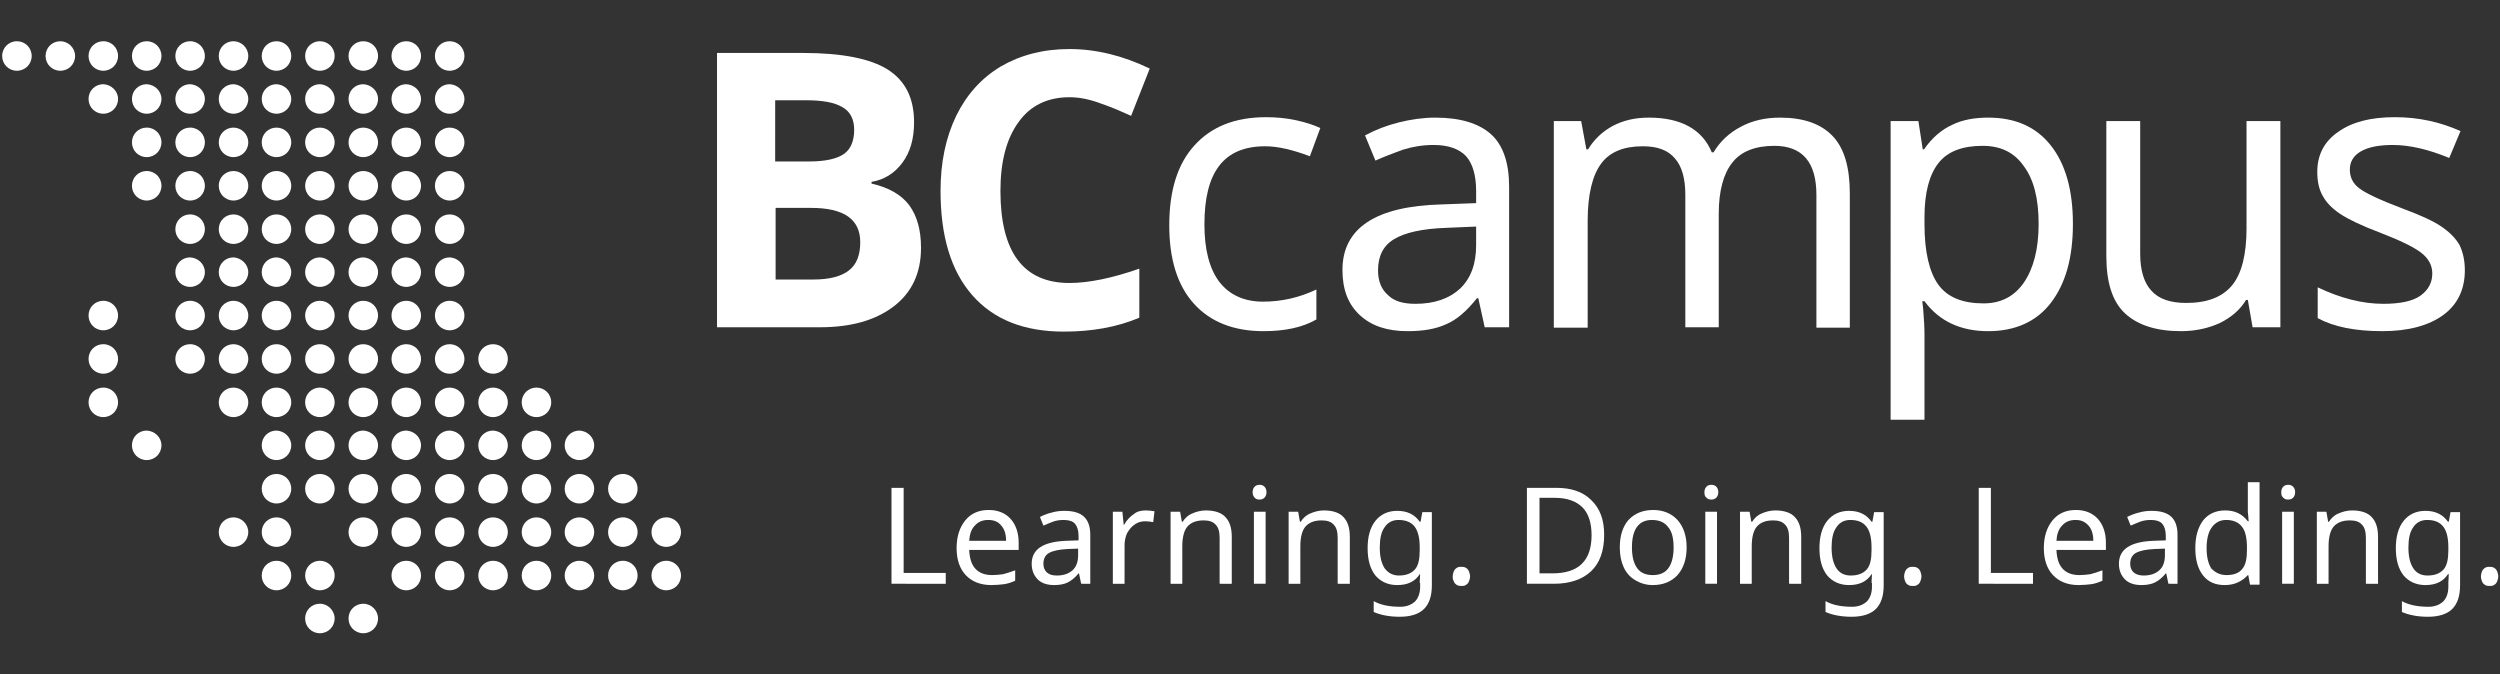 <?xml version="1.0" encoding="utf-8"?>
<!-- Generator: Adobe Illustrator 28.2.0, SVG Export Plug-In . SVG Version: 6.00 Build 0)  -->
<svg version="1.1" id="Layer_1" xmlns="http://www.w3.org/2000/svg" xmlns:xlink="http://www.w3.org/1999/xlink" x="0px" y="0px"
	 viewBox="0 0 576 155.4" style="enable-background:new 0 0 576 155.4;" xml:space="preserve">
<rect x="0" y="0" width="576" height="155.4" fill="#333333" stroke="none"/>
<style type="text/css">
	.st0{fill:#FFFFFF;}
</style>
<g>
	<g>
		<path class="st0" d="M27.2,22.8c0,1.9-1.5,3.4-3.4,3.4c-1.9,0-3.4-1.5-3.4-3.4c0-1.9,1.5-3.4,3.4-3.4C25.7,19.5,27.2,21,27.2,22.8
			"/>
		<path class="st0" d="M37.2,32.8c0,1.9-1.5,3.4-3.4,3.4c-1.9,0-3.4-1.5-3.4-3.4c0-1.9,1.5-3.4,3.4-3.4
			C35.7,29.4,37.2,30.9,37.2,32.8"/>
		<path class="st0" d="M47.2,72.7c0,1.9-1.5,3.4-3.4,3.4c-1.9,0-3.4-1.5-3.4-3.4c0-1.9,1.5-3.4,3.4-3.4
			C45.7,69.3,47.2,70.8,47.2,72.7"/>
		<path class="st0" d="M47.2,42.8c0,1.9-1.5,3.4-3.4,3.4c-1.9,0-3.4-1.5-3.4-3.4c0-1.9,1.5-3.4,3.4-3.4
			C45.7,39.4,47.2,40.9,47.2,42.8"/>
		<path class="st0" d="M47.2,12.9c0,1.9-1.5,3.4-3.4,3.4c-1.9,0-3.4-1.5-3.4-3.4c0-1.9,1.5-3.4,3.4-3.4C45.7,9.5,47.2,11,47.2,12.9"
			/>
		<path class="st0" d="M67.1,132.6c0,1.9-1.5,3.4-3.4,3.4c-1.9,0-3.4-1.5-3.4-3.4c0-1.9,1.5-3.4,3.4-3.4
			C65.6,129.2,67.1,130.7,67.1,132.6"/>
		<path class="st0" d="M67.1,112.6c0,1.9-1.5,3.4-3.4,3.4c-1.9,0-3.4-1.5-3.4-3.4s1.5-3.4,3.4-3.4C65.6,109.2,67.1,110.7,67.1,112.6
			"/>
		<path class="st0" d="M67.1,72.7c0,1.9-1.5,3.4-3.4,3.4c-1.9,0-3.4-1.5-3.4-3.4c0-1.9,1.5-3.4,3.4-3.4
			C65.6,69.3,67.1,70.8,67.1,72.7"/>
		<path class="st0" d="M67.1,52.8c0,1.9-1.5,3.4-3.4,3.4c-1.9,0-3.4-1.5-3.4-3.4c0-1.9,1.5-3.4,3.4-3.4
			C65.6,49.4,67.1,50.9,67.1,52.8"/>
		<path class="st0" d="M67.1,32.8c0,1.9-1.5,3.4-3.4,3.4c-1.9,0-3.4-1.5-3.4-3.4c0-1.9,1.5-3.4,3.4-3.4
			C65.6,29.4,67.1,30.9,67.1,32.8"/>
		<path class="st0" d="M67.1,22.8c0,1.9-1.5,3.4-3.4,3.4c-1.9,0-3.4-1.5-3.4-3.4c0-1.9,1.5-3.4,3.4-3.4C65.6,19.5,67.1,21,67.1,22.8
			"/>
		<path class="st0" d="M77.1,82.7c0,1.9-1.5,3.4-3.4,3.4c-1.9,0-3.4-1.5-3.4-3.4c0-1.9,1.5-3.4,3.4-3.4
			C75.6,79.3,77.1,80.8,77.1,82.7"/>
		<path class="st0" d="M77.1,42.8c0,1.9-1.5,3.4-3.4,3.4c-1.9,0-3.4-1.5-3.4-3.4c0-1.9,1.5-3.4,3.4-3.4
			C75.6,39.4,77.1,40.9,77.1,42.8"/>
		<path class="st0" d="M87.1,122.6c0,1.9-1.5,3.4-3.4,3.4c-1.9,0-3.4-1.5-3.4-3.4c0-1.9,1.5-3.4,3.4-3.4
			C85.6,119.2,87.1,120.7,87.1,122.6"/>
		<path class="st0" d="M87.1,72.7c0,1.9-1.5,3.4-3.4,3.4c-1.9,0-3.4-1.5-3.4-3.4c0-1.9,1.5-3.4,3.4-3.4
			C85.6,69.3,87.1,70.8,87.1,72.7"/>
		<path class="st0" d="M87.1,22.8c0,1.9-1.5,3.4-3.4,3.4c-1.9,0-3.4-1.5-3.4-3.4c0-1.9,1.5-3.4,3.4-3.4C85.6,19.5,87.1,21,87.1,22.8
			"/>
		<path class="st0" d="M87.1,12.9c0,1.9-1.5,3.4-3.4,3.4c-1.9,0-3.4-1.5-3.4-3.4c0-1.9,1.5-3.4,3.4-3.4C85.6,9.5,87.1,11,87.1,12.9"
			/>
		<path class="st0" d="M97,52.8c0,1.9-1.5,3.4-3.4,3.4c-1.9,0-3.4-1.5-3.4-3.4c0-1.9,1.5-3.4,3.4-3.4C95.5,49.4,97,50.9,97,52.8"/>
		<path class="st0" d="M107,132.6c0,1.9-1.5,3.4-3.4,3.4c-1.9,0-3.4-1.5-3.4-3.4c0-1.9,1.5-3.4,3.4-3.4
			C105.5,129.2,107,130.7,107,132.6"/>
		<path class="st0" d="M107,112.6c0,1.9-1.5,3.4-3.4,3.4c-1.9,0-3.4-1.5-3.4-3.4s1.5-3.4,3.4-3.4C105.5,109.2,107,110.7,107,112.6"
			/>
		<path class="st0" d="M107,82.7c0,1.9-1.5,3.4-3.4,3.4c-1.9,0-3.4-1.5-3.4-3.4c0-1.9,1.5-3.4,3.4-3.4C105.5,79.3,107,80.8,107,82.7
			"/>
		<path class="st0" d="M107,22.8c0,1.9-1.5,3.4-3.4,3.4c-1.9,0-3.4-1.5-3.4-3.4c0-1.9,1.5-3.4,3.4-3.4C105.5,19.5,107,21,107,22.8"
			/>
		<path class="st0" d="M127,92.7c0,1.9-1.5,3.4-3.4,3.4c-1.9,0-3.4-1.5-3.4-3.4c0-1.9,1.5-3.4,3.4-3.4C125.5,89.3,127,90.8,127,92.7
			"/>
		<path class="st0" d="M136.9,132.6c0,1.9-1.5,3.4-3.4,3.4c-1.9,0-3.4-1.5-3.4-3.4c0-1.9,1.5-3.4,3.4-3.4
			C135.4,129.2,136.9,130.7,136.9,132.6"/>
		<path class="st0" d="M136.9,122.6c0,1.9-1.5,3.4-3.4,3.4c-1.9,0-3.4-1.5-3.4-3.4c0-1.9,1.5-3.4,3.4-3.4
			C135.4,119.2,136.9,120.7,136.9,122.6"/>
		<path class="st0" d="M146.9,112.6c0,1.9-1.5,3.4-3.4,3.4c-1.9,0-3.4-1.5-3.4-3.4s1.5-3.4,3.4-3.4
			C145.4,109.2,146.9,110.7,146.9,112.6"/>
		<path class="st0" d="M17.3,12.9c0,1.9-1.5,3.4-3.4,3.4c-1.9,0-3.4-1.5-3.4-3.4c0-1.9,1.5-3.4,3.4-3.4C15.7,9.5,17.3,11,17.3,12.9"
			/>
		<path class="st0" d="M37.2,42.8c0,1.9-1.5,3.4-3.4,3.4c-1.9,0-3.4-1.5-3.4-3.4c0-1.9,1.5-3.4,3.4-3.4
			C35.7,39.4,37.2,40.9,37.2,42.8"/>
		<path class="st0" d="M37.2,22.8c0,1.9-1.5,3.4-3.4,3.4c-1.9,0-3.4-1.5-3.4-3.4c0-1.9,1.5-3.4,3.4-3.4C35.7,19.5,37.2,21,37.2,22.8
			"/>
		<path class="st0" d="M47.2,52.8c0,1.9-1.5,3.4-3.4,3.4c-1.9,0-3.4-1.5-3.4-3.4c0-1.9,1.5-3.4,3.4-3.4
			C45.7,49.4,47.2,50.9,47.2,52.8"/>
		<path class="st0" d="M47.2,22.8c0,1.9-1.5,3.4-3.4,3.4c-1.9,0-3.4-1.5-3.4-3.4c0-1.9,1.5-3.4,3.4-3.4C45.7,19.5,47.2,21,47.2,22.8
			"/>
		<path class="st0" d="M57.2,72.7c0,1.9-1.5,3.4-3.4,3.4c-1.9,0-3.4-1.5-3.4-3.4c0-1.9,1.5-3.4,3.4-3.4
			C55.6,69.3,57.2,70.8,57.2,72.7"/>
		<path class="st0" d="M57.2,52.8c0,1.9-1.5,3.4-3.4,3.4c-1.9,0-3.4-1.5-3.4-3.4c0-1.9,1.5-3.4,3.4-3.4
			C55.6,49.4,57.2,50.9,57.2,52.8"/>
		<path class="st0" d="M57.2,42.8c0,1.9-1.5,3.4-3.4,3.4c-1.9,0-3.4-1.5-3.4-3.4c0-1.9,1.5-3.4,3.4-3.4
			C55.6,39.4,57.2,40.9,57.2,42.8"/>
		<path class="st0" d="M57.2,32.8c0,1.9-1.5,3.4-3.4,3.4c-1.9,0-3.4-1.5-3.4-3.4c0-1.9,1.5-3.4,3.4-3.4
			C55.6,29.4,57.2,30.9,57.2,32.8"/>
		<path class="st0" d="M57.2,12.9c0,1.9-1.5,3.4-3.4,3.4c-1.9,0-3.4-1.5-3.4-3.4c0-1.9,1.5-3.4,3.4-3.4C55.6,9.5,57.2,11,57.2,12.9"
			/>
		<path class="st0" d="M67.1,102.6c0,1.9-1.5,3.4-3.4,3.4c-1.9,0-3.4-1.5-3.4-3.4c0-1.9,1.5-3.4,3.4-3.4
			C65.6,99.3,67.1,100.8,67.1,102.6"/>
		<path class="st0" d="M67.1,92.7c0,1.9-1.5,3.4-3.4,3.4c-1.9,0-3.4-1.5-3.4-3.4c0-1.9,1.5-3.4,3.4-3.4
			C65.6,89.3,67.1,90.8,67.1,92.7"/>
		<path class="st0" d="M67.1,82.7c0,1.9-1.5,3.4-3.4,3.4c-1.9,0-3.4-1.5-3.4-3.4c0-1.9,1.5-3.4,3.4-3.4
			C65.6,79.3,67.1,80.8,67.1,82.7"/>
		<path class="st0" d="M77.1,112.6c0,1.9-1.5,3.4-3.4,3.4c-1.9,0-3.4-1.5-3.4-3.4s1.5-3.4,3.4-3.4C75.6,109.2,77.1,110.7,77.1,112.6
			"/>
		<path class="st0" d="M77.1,102.6c0,1.9-1.5,3.4-3.4,3.4c-1.9,0-3.4-1.5-3.4-3.4c0-1.9,1.5-3.4,3.4-3.4
			C75.6,99.3,77.1,100.8,77.1,102.6"/>
		<path class="st0" d="M77.1,62.7c0,1.9-1.5,3.4-3.4,3.4c-1.9,0-3.4-1.5-3.4-3.4c0-1.9,1.5-3.4,3.4-3.4
			C75.6,59.4,77.1,60.9,77.1,62.7"/>
		<path class="st0" d="M77.1,52.8c0,1.9-1.5,3.4-3.4,3.4c-1.9,0-3.4-1.5-3.4-3.4c0-1.9,1.5-3.4,3.4-3.4
			C75.6,49.4,77.1,50.9,77.1,52.8"/>
		<path class="st0" d="M77.1,22.8c0,1.9-1.5,3.4-3.4,3.4c-1.9,0-3.4-1.5-3.4-3.4c0-1.9,1.5-3.4,3.4-3.4C75.6,19.5,77.1,21,77.1,22.8
			"/>
		<path class="st0" d="M87.1,92.7c0,1.9-1.5,3.4-3.4,3.4c-1.9,0-3.4-1.5-3.4-3.4c0-1.9,1.5-3.4,3.4-3.4
			C85.6,89.3,87.1,90.8,87.1,92.7"/>
		<path class="st0" d="M87.1,62.7c0,1.9-1.5,3.4-3.4,3.4c-1.9,0-3.4-1.5-3.4-3.4c0-1.9,1.5-3.4,3.4-3.4
			C85.6,59.4,87.1,60.9,87.1,62.7"/>
		<path class="st0" d="M97,112.6c0,1.9-1.5,3.4-3.4,3.4c-1.9,0-3.4-1.5-3.4-3.4s1.5-3.4,3.4-3.4C95.5,109.2,97,110.7,97,112.6"/>
		<path class="st0" d="M97,92.7c0,1.9-1.5,3.4-3.4,3.4c-1.9,0-3.4-1.5-3.4-3.4c0-1.9,1.5-3.4,3.4-3.4C95.5,89.3,97,90.8,97,92.7"/>
		<path class="st0" d="M97,82.7c0,1.9-1.5,3.4-3.4,3.4c-1.9,0-3.4-1.5-3.4-3.4c0-1.9,1.5-3.4,3.4-3.4C95.5,79.3,97,80.8,97,82.7"/>
		<path class="st0" d="M97,72.7c0,1.9-1.5,3.4-3.4,3.4c-1.9,0-3.4-1.5-3.4-3.4c0-1.9,1.5-3.4,3.4-3.4C95.5,69.3,97,70.8,97,72.7"/>
		<path class="st0" d="M97,42.8c0,1.9-1.5,3.4-3.4,3.4c-1.9,0-3.4-1.5-3.4-3.4c0-1.9,1.5-3.4,3.4-3.4C95.5,39.4,97,40.9,97,42.8"/>
		<path class="st0" d="M97,32.8c0,1.9-1.5,3.4-3.4,3.4c-1.9,0-3.4-1.5-3.4-3.4c0-1.9,1.5-3.4,3.4-3.4C95.5,29.4,97,30.9,97,32.8"/>
		<path class="st0" d="M97,12.9c0,1.9-1.5,3.4-3.4,3.4c-1.9,0-3.4-1.5-3.4-3.4c0-1.9,1.5-3.4,3.4-3.4C95.5,9.5,97,11,97,12.9"/>
		<path class="st0" d="M107,92.7c0,1.9-1.5,3.4-3.4,3.4c-1.9,0-3.4-1.5-3.4-3.4c0-1.9,1.5-3.4,3.4-3.4C105.5,89.3,107,90.8,107,92.7
			"/>
		<path class="st0" d="M107,62.7c0,1.9-1.5,3.4-3.4,3.4c-1.9,0-3.4-1.5-3.4-3.4c0-1.9,1.5-3.4,3.4-3.4C105.5,59.4,107,60.9,107,62.7
			"/>
		<path class="st0" d="M107,52.8c0,1.9-1.5,3.4-3.4,3.4c-1.9,0-3.4-1.5-3.4-3.4c0-1.9,1.5-3.4,3.4-3.4C105.5,49.4,107,50.9,107,52.8
			"/>
		<path class="st0" d="M107,32.8c0,1.9-1.5,3.4-3.4,3.4c-1.9,0-3.4-1.5-3.4-3.4c0-1.9,1.5-3.4,3.4-3.4C105.5,29.4,107,30.9,107,32.8
			"/>
		<path class="st0" d="M117,122.6c0,1.9-1.5,3.4-3.4,3.4c-1.9,0-3.4-1.5-3.4-3.4c0-1.9,1.5-3.4,3.4-3.4
			C115.5,119.2,117,120.7,117,122.6"/>
		<path class="st0" d="M117,92.7c0,1.9-1.5,3.4-3.4,3.4c-1.9,0-3.4-1.5-3.4-3.4c0-1.9,1.5-3.4,3.4-3.4C115.5,89.3,117,90.8,117,92.7
			"/>
		<path class="st0" d="M127,122.6c0,1.9-1.5,3.4-3.4,3.4c-1.9,0-3.4-1.5-3.4-3.4c0-1.9,1.5-3.4,3.4-3.4
			C125.5,119.2,127,120.7,127,122.6"/>
		<path class="st0" d="M136.9,112.6c0,1.9-1.5,3.4-3.4,3.4c-1.9,0-3.4-1.5-3.4-3.4s1.5-3.4,3.4-3.4
			C135.4,109.2,136.9,110.7,136.9,112.6"/>
		<path class="st0" d="M146.9,132.6c0,1.9-1.5,3.4-3.4,3.4c-1.9,0-3.4-1.5-3.4-3.4c0-1.9,1.5-3.4,3.4-3.4
			C145.4,129.2,146.9,130.7,146.9,132.6"/>
		<path class="st0" d="M156.9,122.6c0,1.9-1.5,3.4-3.4,3.4c-1.9,0-3.4-1.5-3.4-3.4c0-1.9,1.5-3.4,3.4-3.4
			C155.4,119.2,156.9,120.7,156.9,122.6"/>
		<path class="st0" d="M27.2,92.7c0,1.9-1.5,3.4-3.4,3.4c-1.9,0-3.4-1.5-3.4-3.4c0-1.9,1.5-3.4,3.4-3.4
			C25.7,89.3,27.2,90.8,27.2,92.7"/>
		<path class="st0" d="M27.2,82.7c0,1.9-1.5,3.4-3.4,3.4c-1.9,0-3.4-1.5-3.4-3.4c0-1.9,1.5-3.4,3.4-3.4
			C25.7,79.3,27.2,80.8,27.2,82.7"/>
		<path class="st0" d="M27.2,12.9c0,1.9-1.5,3.4-3.4,3.4c-1.9,0-3.4-1.5-3.4-3.4c0-1.9,1.5-3.4,3.4-3.4C25.7,9.5,27.2,11,27.2,12.9"
			/>
		<path class="st0" d="M47.2,32.8c0,1.9-1.5,3.4-3.4,3.4c-1.9,0-3.4-1.5-3.4-3.4c0-1.9,1.5-3.4,3.4-3.4
			C45.7,29.4,47.2,30.9,47.2,32.8"/>
		<path class="st0" d="M57.2,82.7c0,1.9-1.5,3.4-3.4,3.4c-1.9,0-3.4-1.5-3.4-3.4c0-1.9,1.5-3.4,3.4-3.4
			C55.6,79.3,57.2,80.8,57.2,82.7"/>
		<path class="st0" d="M57.2,62.7c0,1.9-1.5,3.4-3.4,3.4c-1.9,0-3.4-1.5-3.4-3.4c0-1.9,1.5-3.4,3.4-3.4
			C55.6,59.4,57.2,60.9,57.2,62.7"/>
		<path class="st0" d="M57.2,22.8c0,1.9-1.5,3.4-3.4,3.4c-1.9,0-3.4-1.5-3.4-3.4c0-1.9,1.5-3.4,3.4-3.4C55.6,19.5,57.2,21,57.2,22.8
			"/>
		<path class="st0" d="M77.1,142.5c0,1.9-1.5,3.4-3.4,3.4c-1.9,0-3.4-1.5-3.4-3.4c0-1.9,1.5-3.4,3.4-3.4
			C75.6,139.1,77.1,140.7,77.1,142.5"/>
		<path class="st0" d="M77.1,32.8c0,1.9-1.5,3.4-3.4,3.4c-1.9,0-3.4-1.5-3.4-3.4c0-1.9,1.5-3.4,3.4-3.4
			C75.6,29.4,77.1,30.9,77.1,32.8"/>
		<path class="st0" d="M77.1,12.9c0,1.9-1.5,3.4-3.4,3.4c-1.9,0-3.4-1.5-3.4-3.4c0-1.9,1.5-3.4,3.4-3.4C75.6,9.5,77.1,11,77.1,12.9"
			/>
		<path class="st0" d="M87.1,112.6c0,1.9-1.5,3.4-3.4,3.4c-1.9,0-3.4-1.5-3.4-3.4s1.5-3.4,3.4-3.4C85.6,109.2,87.1,110.7,87.1,112.6
			"/>
		<path class="st0" d="M87.1,82.7c0,1.9-1.5,3.4-3.4,3.4c-1.9,0-3.4-1.5-3.4-3.4c0-1.9,1.5-3.4,3.4-3.4
			C85.6,79.3,87.1,80.8,87.1,82.7"/>
		<path class="st0" d="M87.1,42.8c0,1.9-1.5,3.4-3.4,3.4c-1.9,0-3.4-1.5-3.4-3.4c0-1.9,1.5-3.4,3.4-3.4
			C85.6,39.4,87.1,40.9,87.1,42.8"/>
		<path class="st0" d="M97,102.6c0,1.9-1.5,3.4-3.4,3.4c-1.9,0-3.4-1.5-3.4-3.4c0-1.9,1.5-3.4,3.4-3.4C95.5,99.3,97,100.8,97,102.6"
			/>
		<path class="st0" d="M97,22.8c0,1.9-1.5,3.4-3.4,3.4c-1.9,0-3.4-1.5-3.4-3.4c0-1.9,1.5-3.4,3.4-3.4C95.5,19.5,97,21,97,22.8"/>
		<path class="st0" d="M107,72.7c0,1.9-1.5,3.4-3.4,3.4c-1.9,0-3.4-1.5-3.4-3.4c0-1.9,1.5-3.4,3.4-3.4C105.5,69.3,107,70.8,107,72.7
			"/>
		<path class="st0" d="M107,42.8c0,1.9-1.5,3.4-3.4,3.4c-1.9,0-3.4-1.5-3.4-3.4c0-1.9,1.5-3.4,3.4-3.4C105.5,39.4,107,40.9,107,42.8
			"/>
		<path class="st0" d="M107,12.9c0,1.9-1.5,3.4-3.4,3.4c-1.9,0-3.4-1.5-3.4-3.4c0-1.9,1.5-3.4,3.4-3.4C105.5,9.5,107,11,107,12.9"/>
		<path class="st0" d="M117,132.6c0,1.9-1.5,3.4-3.4,3.4c-1.9,0-3.4-1.5-3.4-3.4c0-1.9,1.5-3.4,3.4-3.4
			C115.5,129.2,117,130.7,117,132.6"/>
		<path class="st0" d="M117,102.6c0,1.9-1.5,3.4-3.4,3.4c-1.9,0-3.4-1.5-3.4-3.4c0-1.9,1.5-3.4,3.4-3.4
			C115.5,99.3,117,100.8,117,102.6"/>
		<path class="st0" d="M136.9,102.6c0,1.9-1.5,3.4-3.4,3.4c-1.9,0-3.4-1.5-3.4-3.4c0-1.9,1.5-3.4,3.4-3.4
			C135.4,99.3,136.9,100.8,136.9,102.6"/>
		<path class="st0" d="M67.1,62.7c0,1.9-1.5,3.4-3.4,3.4c-1.9,0-3.4-1.5-3.4-3.4c0-1.9,1.5-3.4,3.4-3.4
			C65.6,59.4,67.1,60.9,67.1,62.7"/>
		<path class="st0" d="M107,102.6c0,1.9-1.5,3.4-3.4,3.4c-1.9,0-3.4-1.5-3.4-3.4c0-1.9,1.5-3.4,3.4-3.4
			C105.5,99.3,107,100.8,107,102.6"/>
		<path class="st0" d="M77.1,92.7c0,1.9-1.5,3.4-3.4,3.4c-1.9,0-3.4-1.5-3.4-3.4c0-1.9,1.5-3.4,3.4-3.4
			C75.6,89.3,77.1,90.8,77.1,92.7"/>
		<path class="st0" d="M97,132.6c0,1.9-1.5,3.4-3.4,3.4c-1.9,0-3.4-1.5-3.4-3.4c0-1.9,1.5-3.4,3.4-3.4C95.5,129.2,97,130.7,97,132.6
			"/>
		<path class="st0" d="M57.2,122.6c0,1.9-1.5,3.4-3.4,3.4c-1.9,0-3.4-1.5-3.4-3.4c0-1.9,1.5-3.4,3.4-3.4
			C55.6,119.2,57.2,120.7,57.2,122.6"/>
		<path class="st0" d="M87.1,52.8c0,1.9-1.5,3.4-3.4,3.4c-1.9,0-3.4-1.5-3.4-3.4c0-1.9,1.5-3.4,3.4-3.4
			C85.6,49.4,87.1,50.9,87.1,52.8"/>
		<path class="st0" d="M87.1,142.5c0,1.9-1.5,3.4-3.4,3.4c-1.9,0-3.4-1.5-3.4-3.4c0-1.9,1.5-3.4,3.4-3.4
			C85.6,139.1,87.1,140.7,87.1,142.5"/>
		<path class="st0" d="M146.9,122.6c0,1.9-1.5,3.4-3.4,3.4c-1.9,0-3.4-1.5-3.4-3.4c0-1.9,1.5-3.4,3.4-3.4
			C145.4,119.2,146.9,120.7,146.9,122.6"/>
		<path class="st0" d="M57.2,92.7c0,1.9-1.5,3.4-3.4,3.4c-1.9,0-3.4-1.5-3.4-3.4c0-1.9,1.5-3.4,3.4-3.4
			C55.6,89.3,57.2,90.8,57.2,92.7"/>
		<path class="st0" d="M87.1,32.8c0,1.9-1.5,3.4-3.4,3.4c-1.9,0-3.4-1.5-3.4-3.4c0-1.9,1.5-3.4,3.4-3.4
			C85.6,29.4,87.1,30.9,87.1,32.8"/>
		<path class="st0" d="M97,122.6c0,1.9-1.5,3.4-3.4,3.4c-1.9,0-3.4-1.5-3.4-3.4c0-1.9,1.5-3.4,3.4-3.4C95.5,119.2,97,120.7,97,122.6
			"/>
		<path class="st0" d="M127,112.6c0,1.9-1.5,3.4-3.4,3.4c-1.9,0-3.4-1.5-3.4-3.4s1.5-3.4,3.4-3.4C125.5,109.2,127,110.7,127,112.6"
			/>
		<path class="st0" d="M47.2,62.7c0,1.9-1.5,3.4-3.4,3.4c-1.9,0-3.4-1.5-3.4-3.4c0-1.9,1.5-3.4,3.4-3.4
			C45.7,59.4,47.2,60.9,47.2,62.7"/>
		<path class="st0" d="M67.1,12.9c0,1.9-1.5,3.4-3.4,3.4c-1.9,0-3.4-1.5-3.4-3.4c0-1.9,1.5-3.4,3.4-3.4C65.6,9.5,67.1,11,67.1,12.9"
			/>
		<path class="st0" d="M67.1,42.8c0,1.9-1.5,3.4-3.4,3.4c-1.9,0-3.4-1.5-3.4-3.4c0-1.9,1.5-3.4,3.4-3.4
			C65.6,39.4,67.1,40.9,67.1,42.8"/>
		<path class="st0" d="M117,112.6c0,1.9-1.5,3.4-3.4,3.4c-1.9,0-3.4-1.5-3.4-3.4s1.5-3.4,3.4-3.4C115.5,109.2,117,110.7,117,112.6"
			/>
		<path class="st0" d="M127,132.6c0,1.9-1.5,3.4-3.4,3.4c-1.9,0-3.4-1.5-3.4-3.4c0-1.9,1.5-3.4,3.4-3.4
			C125.5,129.2,127,130.7,127,132.6"/>
		<path class="st0" d="M77.1,132.6c0,1.9-1.5,3.4-3.4,3.4c-1.9,0-3.4-1.5-3.4-3.4c0-1.9,1.5-3.4,3.4-3.4
			C75.6,129.2,77.1,130.7,77.1,132.6"/>
		<path class="st0" d="M87.1,102.6c0,1.9-1.5,3.4-3.4,3.4c-1.9,0-3.4-1.5-3.4-3.4c0-1.9,1.5-3.4,3.4-3.4
			C85.6,99.3,87.1,100.8,87.1,102.6"/>
		<path class="st0" d="M37.2,102.6c0,1.9-1.5,3.4-3.4,3.4c-1.9,0-3.4-1.5-3.4-3.4c0-1.9,1.5-3.4,3.4-3.4
			C35.7,99.3,37.2,100.8,37.2,102.6"/>
		<path class="st0" d="M7.3,12.9c0,1.9-1.5,3.4-3.4,3.4c-1.9,0-3.4-1.5-3.4-3.4C0.5,11,2,9.5,3.9,9.5C5.8,9.5,7.3,11,7.3,12.9"/>
		<path class="st0" d="M77.1,72.7c0,1.9-1.5,3.4-3.4,3.4c-1.9,0-3.4-1.5-3.4-3.4c0-1.9,1.5-3.4,3.4-3.4
			C75.6,69.3,77.1,70.8,77.1,72.7"/>
		<path class="st0" d="M127,102.6c0,1.9-1.5,3.4-3.4,3.4c-1.9,0-3.4-1.5-3.4-3.4c0-1.9,1.5-3.4,3.4-3.4
			C125.5,99.3,127,100.8,127,102.6"/>
		<path class="st0" d="M156.9,132.6c0,1.9-1.5,3.4-3.4,3.4c-1.9,0-3.4-1.5-3.4-3.4c0-1.9,1.5-3.4,3.4-3.4
			C155.4,129.2,156.9,130.7,156.9,132.6"/>
		<path class="st0" d="M107,122.6c0,1.9-1.5,3.4-3.4,3.4c-1.9,0-3.4-1.5-3.4-3.4c0-1.9,1.5-3.4,3.4-3.4
			C105.5,119.2,107,120.7,107,122.6"/>
		<path class="st0" d="M67.1,122.6c0,1.9-1.5,3.4-3.4,3.4c-1.9,0-3.4-1.5-3.4-3.4c0-1.9,1.5-3.4,3.4-3.4
			C65.6,119.2,67.1,120.7,67.1,122.6"/>
		<path class="st0" d="M97,62.7c0,1.9-1.5,3.4-3.4,3.4c-1.9,0-3.4-1.5-3.4-3.4c0-1.9,1.5-3.4,3.4-3.4C95.5,59.4,97,60.9,97,62.7"/>
		<path class="st0" d="M27.2,72.7c0,1.9-1.5,3.4-3.4,3.4c-1.9,0-3.4-1.5-3.4-3.4c0-1.9,1.5-3.4,3.4-3.4
			C25.7,69.3,27.2,70.8,27.2,72.7"/>
		<path class="st0" d="M37.2,12.9c0,1.9-1.5,3.4-3.4,3.4c-1.9,0-3.4-1.5-3.4-3.4c0-1.9,1.5-3.4,3.4-3.4C35.7,9.5,37.2,11,37.2,12.9"
			/>
		<path class="st0" d="M47.2,82.7c0,1.9-1.5,3.4-3.4,3.4c-1.9,0-3.4-1.5-3.4-3.4c0-1.9,1.5-3.4,3.4-3.4
			C45.7,79.3,47.2,80.8,47.2,82.7"/>
		<path class="st0" d="M117,82.7c0,1.9-1.5,3.4-3.4,3.4c-1.9,0-3.4-1.5-3.4-3.4c0-1.9,1.5-3.4,3.4-3.4C115.5,79.3,117,80.8,117,82.7
			"/>
	</g>
	<g>
		<path class="st0" d="M165.3,12.2H185c9,0,15.5,1.3,19.5,3.8c4.1,2.6,6.1,6.6,6.1,12.2c0,3.8-0.9,6.9-2.7,9.3
			c-1.8,2.4-4.1,3.9-7.1,4.4v0.4c4,0.9,6.9,2.6,8.7,5c1.8,2.5,2.7,5.7,2.7,9.8c0,5.8-2.1,10.3-6.3,13.5c-4.2,3.2-9.8,4.8-17,4.8
			h-23.7V12.2z M178.7,37.2h7.8c3.6,0,6.3-0.6,7.9-1.7c1.6-1.1,2.4-3,2.4-5.6c0-2.4-0.9-4.2-2.7-5.2c-1.8-1.1-4.6-1.6-8.4-1.6h-7.1
			V37.2z M178.7,47.9v16.5h8.7c3.7,0,6.4-0.7,8.2-2.1c1.8-1.4,2.6-3.6,2.6-6.5c0-5.3-3.8-7.9-11.3-7.9H178.7z"/>
		<path class="st0" d="M246.4,22.4c-5,0-9,1.9-11.7,5.7c-2.8,3.8-4.2,9.1-4.2,15.9c0,14.1,5.3,21.2,15.9,21.2
			c4.4,0,9.8-1.1,16.1-3.3v11.3c-5.2,2.2-11,3.2-17.4,3.2c-9.2,0-16.2-2.8-21.1-8.4c-4.9-5.6-7.3-13.6-7.3-24
			c0-6.6,1.2-12.3,3.6-17.3c2.4-4.9,5.8-8.7,10.3-11.4c4.5-2.6,9.7-4,15.8-4c6.1,0,12.3,1.5,18.5,4.5l-4.3,10.9
			c-2.4-1.1-4.7-2.1-7.1-2.9C251.1,22.9,248.7,22.4,246.4,22.4z"/>
		<path class="st0" d="M291.1,76.3c-6.8,0-12.2-2.1-16-6.3c-3.8-4.2-5.7-10.2-5.7-18.1c0-8,1.9-14.1,5.8-18.4
			c3.9-4.3,9.3-6.5,16.5-6.5c2.3,0,4.6,0.2,6.9,0.7c2.3,0.5,4.1,1.1,5.6,1.8l-2.4,6.5c-4-1.5-7.4-2.3-10.3-2.3
			c-4.8,0-8.3,1.5-10.6,4.5c-2.3,3-3.4,7.5-3.4,13.5c0,5.7,1.1,10.1,3.4,13.2c2.3,3,5.7,4.6,10.1,4.6c4.2,0,8.3-0.9,12.3-2.8v6.9
			C300,75.5,295.9,76.3,291.1,76.3z"/>
		<path class="st0" d="M342.1,75.5l-1.5-6.8h-0.3c-2.4,3-4.7,5-7.1,6c-2.4,1.1-5.3,1.6-8.9,1.6c-4.7,0-8.3-1.2-11-3.7
			c-2.7-2.5-4-5.9-4-10.4c0-9.6,7.6-14.7,22.8-15.1l8-0.3V44c0-3.6-0.8-6.3-2.3-8c-1.6-1.7-4.1-2.6-7.5-2.6c-2.5,0-4.9,0.4-7.1,1.1
			c-2.2,0.8-4.3,1.6-6.3,2.5l-2.4-5.8c2.4-1.3,5-2.3,7.8-3c2.8-0.7,5.6-1.1,8.4-1.1c5.7,0,10,1.3,12.8,3.8c2.8,2.5,4.2,6.6,4.2,12.1
			v32.4H342.1z M326.1,70c4.4,0,7.8-1.2,10.3-3.5c2.5-2.4,3.7-5.7,3.7-10v-4.3l-7,0.3c-5.5,0.2-9.4,1.1-11.9,2.6
			c-2.5,1.5-3.7,3.9-3.7,7.2c0,2.5,0.8,4.4,2.3,5.7C321.2,69.4,323.3,70,326.1,70z"/>
		<path class="st0" d="M418.5,75.5V44.9c0-7.5-3.2-11.3-9.7-11.3c-4.4,0-7.7,1.3-9.7,3.9C397.1,40,396,44,396,49.2v26.2h-7.7V44.9
			c0-3.8-0.8-6.6-2.4-8.4c-1.6-1.9-4-2.8-7.4-2.8c-4.4,0-7.6,1.3-9.6,4c-2,2.7-3.1,7.1-3.1,13.2v24.6h-7.8V27.9h6.3l1.2,6.5h0.4
			c1.4-2.3,3.3-4.1,5.7-5.4c2.5-1.3,5.2-1.9,8.3-1.9c7.4,0,12.3,2.7,14.5,8h0.4c1.5-2.5,3.6-4.5,6.3-5.9c2.6-1.4,5.6-2.1,9-2.1
			c5.4,0,9.4,1.4,12.1,4.2c2.7,2.8,4,7.2,4,13.3v30.9H418.5z"/>
		<path class="st0" d="M458.1,76.3c-6.4,0-11.3-2.3-14.7-6.9h-0.5l0.2,1.8c0.2,2.3,0.3,4.3,0.3,6v19.5h-7.8V27.9h6.4l1,6.5h0.3
			c1.8-2.6,4-4.5,6.4-5.6c2.4-1.2,5.2-1.7,8.4-1.7c6.2,0,11,2.1,14.4,6.4c3.4,4.3,5.1,10.3,5.1,18.1c0,7.8-1.7,13.8-5.1,18.2
			C469.2,74.1,464.3,76.3,458.1,76.3z M456.8,33.6c-4.7,0-8.1,1.3-10.2,4c-2.1,2.7-3.2,6.8-3.2,12.5v1.5c0,6.4,1.1,11.1,3.2,14
			c2.1,2.9,5.6,4.3,10.4,4.3c4,0,7.1-1.6,9.3-4.8c2.2-3.2,3.4-7.7,3.4-13.5c0-5.8-1.1-10.2-3.4-13.3
			C464.1,35.1,460.9,33.6,456.8,33.6z"/>
		<path class="st0" d="M493.1,27.9v30.6c0,3.8,0.9,6.7,2.6,8.5c1.7,1.9,4.4,2.8,8,2.8c4.9,0,8.4-1.4,10.6-4.1
			c2.2-2.7,3.3-7.1,3.3-13.1V27.9h7.8v47.5h-6.4l-1.1-6.3h-0.4c-1.4,2.3-3.4,4-6,5.3c-2.6,1.2-5.6,1.9-9,1.9c-5.7,0-10-1.4-12.9-4.1
			c-2.9-2.7-4.3-7.1-4.3-13.2V27.9H493.1z"/>
		<path class="st0" d="M567.9,62.3c0,4.4-1.7,7.9-5,10.3c-3.3,2.4-8,3.7-14,3.7c-6.3,0-11.2-1-14.9-3v-7.1
			c5.2,2.5,10.3,3.8,15.1,3.8c3.9,0,6.8-0.6,8.6-1.9c1.8-1.3,2.7-3,2.7-5.1c0-1.9-0.9-3.5-2.6-4.8c-1.7-1.3-4.8-2.8-9.2-4.5
			c-4.5-1.7-7.6-3.2-9.4-4.4c-1.8-1.2-3.2-2.6-4-4.1c-0.9-1.5-1.3-3.4-1.3-5.6c0-3.9,1.6-7,4.8-9.2c3.2-2.3,7.5-3.4,13.1-3.4
			c5.4,0,10.4,1.1,15.1,3.2l-2.6,6.2c-4.8-2-9.2-3-13-3c-3.2,0-5.7,0.5-7.4,1.5c-1.7,1-2.5,2.4-2.5,4.2c0,1.7,0.7,3.2,2.2,4.3
			c1.4,1.1,4.8,2.7,10.1,4.7c4,1.5,6.9,2.8,8.8,4.1c1.9,1.3,3.3,2.7,4.2,4.3C567.5,58.2,567.9,60.1,567.9,62.3z"/>
	</g>
	<g>
		<path class="st0" d="M205.4,134.5v-22.1h2.8V132h9.7v2.5H205.4z"/>
		<path class="st0" d="M228.4,134.8c-2.5,0-4.5-0.8-5.9-2.3c-1.4-1.5-2.1-3.6-2.1-6.2c0-2.7,0.7-4.8,2-6.4c1.3-1.6,3.1-2.4,5.4-2.4
			c2.1,0,3.8,0.7,5,2c1.2,1.3,1.9,3.2,1.9,5.5v1.7h-11.4c0.1,1.9,0.5,3.3,1.4,4.3c0.9,1,2.2,1.5,3.9,1.5c0.9,0,1.7-0.1,2.5-0.2
			c0.8-0.2,1.7-0.5,2.8-0.9v2.4c-0.9,0.4-1.8,0.7-2.6,0.8C230.4,134.7,229.5,134.8,228.4,134.8z M227.7,119.8
			c-1.3,0-2.3,0.4-3.1,1.3c-0.8,0.8-1.2,2-1.3,3.5h8.5c0-1.6-0.4-2.7-1.1-3.5C230,120.2,229,119.8,227.7,119.8z"/>
		<path class="st0" d="M249.1,134.5l-0.5-2.4h-0.1c-0.8,1-1.7,1.7-2.5,2.1c-0.8,0.4-1.9,0.6-3.1,0.6c-1.6,0-2.9-0.4-3.8-1.3
			c-0.9-0.9-1.4-2.1-1.4-3.6c0-3.4,2.7-5.1,8-5.3l2.8-0.1v-1c0-1.3-0.3-2.2-0.8-2.8c-0.5-0.6-1.4-0.9-2.6-0.9
			c-0.9,0-1.7,0.1-2.5,0.4c-0.8,0.3-1.5,0.6-2.2,0.9l-0.8-2c0.8-0.4,1.8-0.8,2.7-1c1-0.3,2-0.4,2.9-0.4c2,0,3.5,0.4,4.5,1.3
			c1,0.9,1.5,2.3,1.5,4.2v11.3H249.1z M243.5,132.6c1.5,0,2.7-0.4,3.6-1.2c0.9-0.8,1.3-2,1.3-3.5v-1.5l-2.5,0.1
			c-1.9,0.1-3.3,0.4-4.2,0.9c-0.9,0.5-1.3,1.4-1.3,2.5c0,0.9,0.3,1.5,0.8,2C241.8,132.4,242.5,132.6,243.5,132.6z"/>
		<path class="st0" d="M264,117.6c0.7,0,1.4,0.1,2,0.2l-0.3,2.5c-0.6-0.1-1.2-0.2-1.8-0.2c-0.9,0-1.7,0.2-2.4,0.7
			c-0.8,0.5-1.3,1.2-1.8,2c-0.4,0.9-0.6,1.8-0.6,2.8v8.9h-2.7v-16.6h2.2l0.3,3h0.1c0.6-1.1,1.4-1.9,2.3-2.5
			C262,117.8,263,117.6,264,117.6z"/>
		<path class="st0" d="M281,134.5v-10.6c0-1.4-0.3-2.4-0.9-3c-0.6-0.7-1.5-1-2.8-1c-1.7,0-2.9,0.5-3.7,1.4c-0.8,0.9-1.2,2.5-1.2,4.6
			v8.6h-2.7v-16.6h2.2l0.4,2.3h0.2c0.5-0.8,1.2-1.5,2.2-1.9c0.9-0.4,2-0.7,3.1-0.7c2,0,3.6,0.5,4.5,1.5c1,1,1.5,2.5,1.5,4.6v10.8
			H281z"/>
		<path class="st0" d="M288.6,113.4c0-0.6,0.2-1,0.5-1.3c0.3-0.3,0.7-0.4,1.1-0.4c0.4,0,0.8,0.1,1.1,0.4c0.3,0.3,0.5,0.7,0.5,1.3
			c0,0.6-0.2,1-0.5,1.3c-0.3,0.3-0.7,0.4-1.1,0.4c-0.5,0-0.8-0.1-1.1-0.4C288.8,114.4,288.6,114,288.6,113.4z M291.6,134.5h-2.7
			v-16.6h2.7V134.5z"/>
		<path class="st0" d="M308.2,134.5v-10.6c0-1.4-0.3-2.4-0.9-3c-0.6-0.7-1.5-1-2.8-1c-1.7,0-2.9,0.5-3.7,1.4
			c-0.8,0.9-1.2,2.5-1.2,4.6v8.6h-2.7v-16.6h2.2l0.4,2.3h0.2c0.5-0.8,1.2-1.5,2.2-1.9c0.9-0.4,2-0.7,3.1-0.7c2,0,3.6,0.5,4.5,1.5
			c1,1,1.5,2.5,1.5,4.6v10.8H308.2z"/>
		<path class="st0" d="M327.1,134.3l0.1-2h-0.1c-1.1,1.7-2.8,2.5-5.2,2.5c-2.1,0-3.8-0.8-5-2.2c-1.2-1.5-1.8-3.6-1.8-6.3
			c0-2.7,0.6-4.8,1.8-6.3c1.2-1.5,2.9-2.3,5-2.3c2.3,0,4,0.8,5.2,2.5h0.2l0.4-2.2h2.2v16.9c0,2.4-0.6,4.2-1.8,5.4
			c-1.2,1.2-3.1,1.8-5.6,1.8c-2.4,0-4.4-0.4-6-1.1v-2.5c1.6,0.9,3.7,1.3,6.1,1.3c1.4,0,2.5-0.4,3.4-1.2c0.8-0.8,1.2-2,1.2-3.4V134.3
			z M322.3,132.6c1.7,0,2.9-0.5,3.7-1.4c0.8-0.9,1.1-2.4,1.1-4.4v-0.7c0-2.2-0.4-3.8-1.2-4.8c-0.8-1-2-1.5-3.7-1.5
			c-1.4,0-2.5,0.6-3.2,1.7c-0.8,1.1-1.1,2.7-1.1,4.7c0,2.1,0.4,3.6,1.1,4.7C319.8,132,320.9,132.6,322.3,132.6z"/>
		<path class="st0" d="M334.7,132.8c0-0.4,0.1-0.7,0.2-1c0.1-0.3,0.2-0.5,0.4-0.7c0.2-0.2,0.4-0.3,0.6-0.4c0.2-0.1,0.5-0.1,0.8-0.1
			c0.3,0,0.5,0,0.8,0.1c0.2,0.1,0.4,0.2,0.6,0.4c0.2,0.2,0.3,0.4,0.4,0.7c0.1,0.3,0.2,0.6,0.2,1c0,0.4-0.1,0.7-0.2,1
			c-0.1,0.3-0.2,0.5-0.4,0.7s-0.4,0.3-0.6,0.4c-0.2,0.1-0.5,0.1-0.8,0.1c-0.3,0-0.5,0-0.8-0.1c-0.2-0.1-0.4-0.2-0.6-0.4
			s-0.3-0.4-0.4-0.7C334.7,133.5,334.7,133.2,334.7,132.8z"/>
		<path class="st0" d="M369.6,123.2c0,3.7-1,6.5-3,8.4c-2,1.9-4.9,2.9-8.6,2.9h-6.2v-22.1h6.8c3.4,0,6.1,0.9,8,2.8
			C368.6,117.1,369.6,119.7,369.6,123.2z M366.7,123.3c0-2.8-0.7-5-2.1-6.4c-1.4-1.4-3.5-2.2-6.3-2.2h-3.6v17.4h3
			C363.7,132.1,366.7,129.2,366.7,123.3z"/>
		<path class="st0" d="M388.6,126.1c0,2.7-0.7,4.8-2.1,6.4c-1.4,1.5-3.3,2.3-5.7,2.3c-1.5,0-2.8-0.4-4-1.1c-1.2-0.7-2.1-1.7-2.7-3
			c-0.6-1.3-0.9-2.8-0.9-4.6c0-2.7,0.7-4.8,2-6.3c1.4-1.5,3.3-2.3,5.7-2.3c2.3,0,4.2,0.8,5.6,2.3
			C387.9,121.4,388.6,123.5,388.6,126.1z M376,126.1c0,2.1,0.4,3.7,1.2,4.8c0.8,1.1,2,1.6,3.6,1.6c1.6,0,2.8-0.5,3.6-1.6
			c0.8-1.1,1.2-2.7,1.2-4.8c0-2.1-0.4-3.7-1.3-4.7c-0.8-1.1-2.1-1.6-3.7-1.6C377.6,119.8,376,121.9,376,126.1z"/>
		<path class="st0" d="M392.7,113.4c0-0.6,0.2-1,0.5-1.3c0.3-0.3,0.7-0.4,1.1-0.4c0.4,0,0.8,0.1,1.1,0.4c0.3,0.3,0.5,0.7,0.5,1.3
			c0,0.6-0.2,1-0.5,1.3c-0.3,0.3-0.7,0.4-1.1,0.4c-0.5,0-0.8-0.1-1.1-0.4C392.8,114.4,392.7,114,392.7,113.4z M395.6,134.5h-2.7
			v-16.6h2.7V134.5z"/>
		<path class="st0" d="M412.2,134.5v-10.6c0-1.4-0.3-2.4-0.9-3c-0.6-0.7-1.5-1-2.8-1c-1.7,0-2.9,0.5-3.7,1.4
			c-0.8,0.9-1.2,2.5-1.2,4.6v8.6h-2.7v-16.6h2.2l0.4,2.3h0.2c0.5-0.8,1.2-1.5,2.2-1.9c0.9-0.4,2-0.7,3.1-0.7c2,0,3.6,0.5,4.5,1.5
			c1,1,1.5,2.5,1.5,4.6v10.8H412.2z"/>
		<path class="st0" d="M431.2,134.3l0.1-2h-0.1c-1.1,1.7-2.8,2.5-5.2,2.5c-2.1,0-3.8-0.8-5-2.2c-1.2-1.5-1.8-3.6-1.8-6.3
			c0-2.7,0.6-4.8,1.8-6.3c1.2-1.5,2.9-2.3,5-2.3c2.3,0,4,0.8,5.2,2.5h0.2l0.4-2.2h2.2v16.9c0,2.4-0.6,4.2-1.8,5.4
			c-1.2,1.2-3.1,1.8-5.6,1.8c-2.4,0-4.4-0.4-6-1.1v-2.5c1.6,0.9,3.7,1.3,6.1,1.3c1.4,0,2.5-0.4,3.4-1.2c0.8-0.8,1.2-2,1.2-3.4V134.3
			z M426.4,132.6c1.7,0,2.9-0.5,3.7-1.4c0.8-0.9,1.1-2.4,1.1-4.4v-0.7c0-2.2-0.4-3.8-1.2-4.8c-0.8-1-2-1.5-3.7-1.5
			c-1.4,0-2.5,0.6-3.2,1.7c-0.8,1.1-1.1,2.7-1.1,4.7c0,2.1,0.4,3.6,1.1,4.7C423.8,132,424.9,132.6,426.4,132.6z"/>
		<path class="st0" d="M438.7,132.8c0-0.4,0.1-0.7,0.2-1c0.1-0.3,0.2-0.5,0.4-0.7c0.2-0.2,0.4-0.3,0.6-0.4c0.2-0.1,0.5-0.1,0.8-0.1
			c0.3,0,0.5,0,0.8,0.1c0.2,0.1,0.4,0.2,0.6,0.4c0.2,0.2,0.3,0.4,0.4,0.7c0.1,0.3,0.2,0.6,0.2,1c0,0.4-0.1,0.7-0.2,1
			c-0.1,0.3-0.2,0.5-0.4,0.7s-0.4,0.3-0.6,0.4c-0.2,0.1-0.5,0.1-0.8,0.1c-0.3,0-0.5,0-0.8-0.1c-0.2-0.1-0.4-0.2-0.6-0.4
			c-0.2-0.2-0.3-0.4-0.4-0.7C438.8,133.5,438.7,133.2,438.7,132.8z"/>
		<path class="st0" d="M455.9,134.5v-22.1h2.8V132h9.7v2.5H455.9z"/>
		<path class="st0" d="M478.9,134.8c-2.5,0-4.5-0.8-5.9-2.3c-1.4-1.5-2.1-3.6-2.1-6.2c0-2.7,0.7-4.8,2-6.4c1.3-1.6,3.1-2.4,5.4-2.4
			c2.1,0,3.8,0.7,5,2c1.2,1.3,1.9,3.2,1.9,5.5v1.7h-11.4c0.1,1.9,0.5,3.3,1.4,4.3c0.9,1,2.2,1.5,3.9,1.5c0.9,0,1.7-0.1,2.5-0.2
			c0.8-0.2,1.7-0.5,2.8-0.9v2.4c-0.9,0.4-1.8,0.7-2.6,0.8C480.9,134.7,480,134.8,478.9,134.8z M478.2,119.8c-1.3,0-2.3,0.4-3.1,1.3
			c-0.8,0.8-1.2,2-1.3,3.5h8.5c0-1.6-0.4-2.7-1.1-3.5C480.4,120.2,479.5,119.8,478.2,119.8z"/>
		<path class="st0" d="M499.6,134.5l-0.5-2.4h-0.1c-0.8,1-1.7,1.7-2.5,2.1c-0.8,0.4-1.9,0.6-3.1,0.6c-1.6,0-2.9-0.4-3.8-1.3
			c-0.9-0.9-1.4-2.1-1.4-3.6c0-3.4,2.7-5.1,8-5.3l2.8-0.1v-1c0-1.3-0.3-2.2-0.8-2.8c-0.5-0.6-1.4-0.9-2.6-0.9
			c-0.9,0-1.7,0.1-2.5,0.4c-0.8,0.3-1.5,0.6-2.2,0.9l-0.8-2c0.8-0.4,1.8-0.8,2.7-1c1-0.3,2-0.4,2.9-0.4c2,0,3.5,0.4,4.5,1.3
			c1,0.9,1.5,2.3,1.5,4.2v11.3H499.6z M493.9,132.6c1.5,0,2.7-0.4,3.6-1.2c0.9-0.8,1.3-2,1.3-3.5v-1.5l-2.5,0.1
			c-1.9,0.1-3.3,0.4-4.2,0.9c-0.9,0.5-1.3,1.4-1.3,2.5c0,0.9,0.3,1.5,0.8,2C492.2,132.4,493,132.6,493.9,132.6z"/>
		<path class="st0" d="M512.6,134.8c-2.2,0-3.8-0.7-5-2.2c-1.2-1.5-1.8-3.6-1.8-6.3c0-2.7,0.6-4.8,1.8-6.4c1.2-1.5,2.9-2.3,5.1-2.3
			c2.2,0,3.9,0.8,5.2,2.5h0.2c0-0.2-0.1-0.6-0.1-1.2c-0.1-0.6-0.1-1-0.1-1.2v-6.6h2.7v23.6h-2.2l-0.4-2.2h-0.1
			C516.6,133.9,514.9,134.8,512.6,134.8z M513,132.5c1.7,0,2.9-0.5,3.6-1.4c0.8-0.9,1.1-2.4,1.1-4.4v-0.5c0-2.3-0.4-4-1.2-4.9
			c-0.8-1-2-1.5-3.6-1.5c-1.4,0-2.5,0.6-3.3,1.7c-0.8,1.1-1.2,2.7-1.2,4.8c0,2.1,0.4,3.6,1.1,4.7C510.5,132,511.6,132.5,513,132.5z"
			/>
		<path class="st0" d="M525.6,113.4c0-0.6,0.2-1,0.5-1.3c0.3-0.3,0.7-0.4,1.1-0.4c0.4,0,0.8,0.1,1.1,0.4c0.3,0.3,0.5,0.7,0.5,1.3
			c0,0.6-0.2,1-0.5,1.3c-0.3,0.3-0.7,0.4-1.1,0.4c-0.5,0-0.8-0.1-1.1-0.4C525.7,114.4,525.6,114,525.6,113.4z M528.5,134.5h-2.7
			v-16.6h2.7V134.5z"/>
		<path class="st0" d="M545.1,134.5v-10.6c0-1.4-0.3-2.4-0.9-3c-0.6-0.7-1.5-1-2.8-1c-1.7,0-2.9,0.5-3.7,1.4
			c-0.8,0.9-1.2,2.5-1.2,4.6v8.6h-2.7v-16.6h2.2l0.4,2.3h0.2c0.5-0.8,1.2-1.5,2.2-1.9c0.9-0.4,2-0.7,3.1-0.7c2,0,3.6,0.5,4.5,1.5
			c1,1,1.5,2.5,1.5,4.6v10.8H545.1z"/>
		<path class="st0" d="M564.1,134.3l0.1-2H564c-1.1,1.7-2.8,2.5-5.2,2.5c-2.1,0-3.8-0.8-5-2.2c-1.2-1.5-1.8-3.6-1.8-6.3
			c0-2.7,0.6-4.8,1.8-6.3c1.2-1.5,2.9-2.3,5-2.3c2.3,0,4,0.8,5.2,2.5h0.2l0.4-2.2h2.2v16.9c0,2.4-0.6,4.2-1.8,5.4
			c-1.2,1.2-3.1,1.8-5.6,1.8c-2.4,0-4.4-0.4-6-1.1v-2.5c1.6,0.9,3.7,1.3,6.1,1.3c1.4,0,2.5-0.4,3.4-1.2c0.8-0.8,1.2-2,1.2-3.4V134.3
			z M559.3,132.6c1.7,0,2.9-0.5,3.7-1.4c0.8-0.9,1.1-2.4,1.1-4.4v-0.7c0-2.2-0.4-3.8-1.2-4.8c-0.8-1-2-1.5-3.7-1.5
			c-1.4,0-2.5,0.6-3.2,1.7c-0.8,1.1-1.1,2.7-1.1,4.7c0,2.1,0.4,3.6,1.1,4.7S557.8,132.6,559.3,132.6z"/>
		<path class="st0" d="M571.6,132.8c0-0.4,0.1-0.7,0.2-1c0.1-0.3,0.2-0.5,0.4-0.7c0.2-0.2,0.4-0.3,0.6-0.4c0.2-0.1,0.5-0.1,0.8-0.1
			c0.3,0,0.5,0,0.8,0.1c0.2,0.1,0.4,0.2,0.6,0.4c0.2,0.2,0.3,0.4,0.4,0.7c0.1,0.3,0.2,0.6,0.2,1c0,0.4-0.1,0.7-0.2,1
			c-0.1,0.3-0.2,0.5-0.4,0.7c-0.2,0.2-0.4,0.3-0.6,0.4c-0.2,0.1-0.5,0.1-0.8,0.1c-0.3,0-0.5,0-0.8-0.1c-0.2-0.1-0.4-0.2-0.6-0.4
			c-0.2-0.2-0.3-0.4-0.4-0.7C571.7,133.5,571.6,133.2,571.6,132.8z"/>
	</g>
</g>
</svg>
